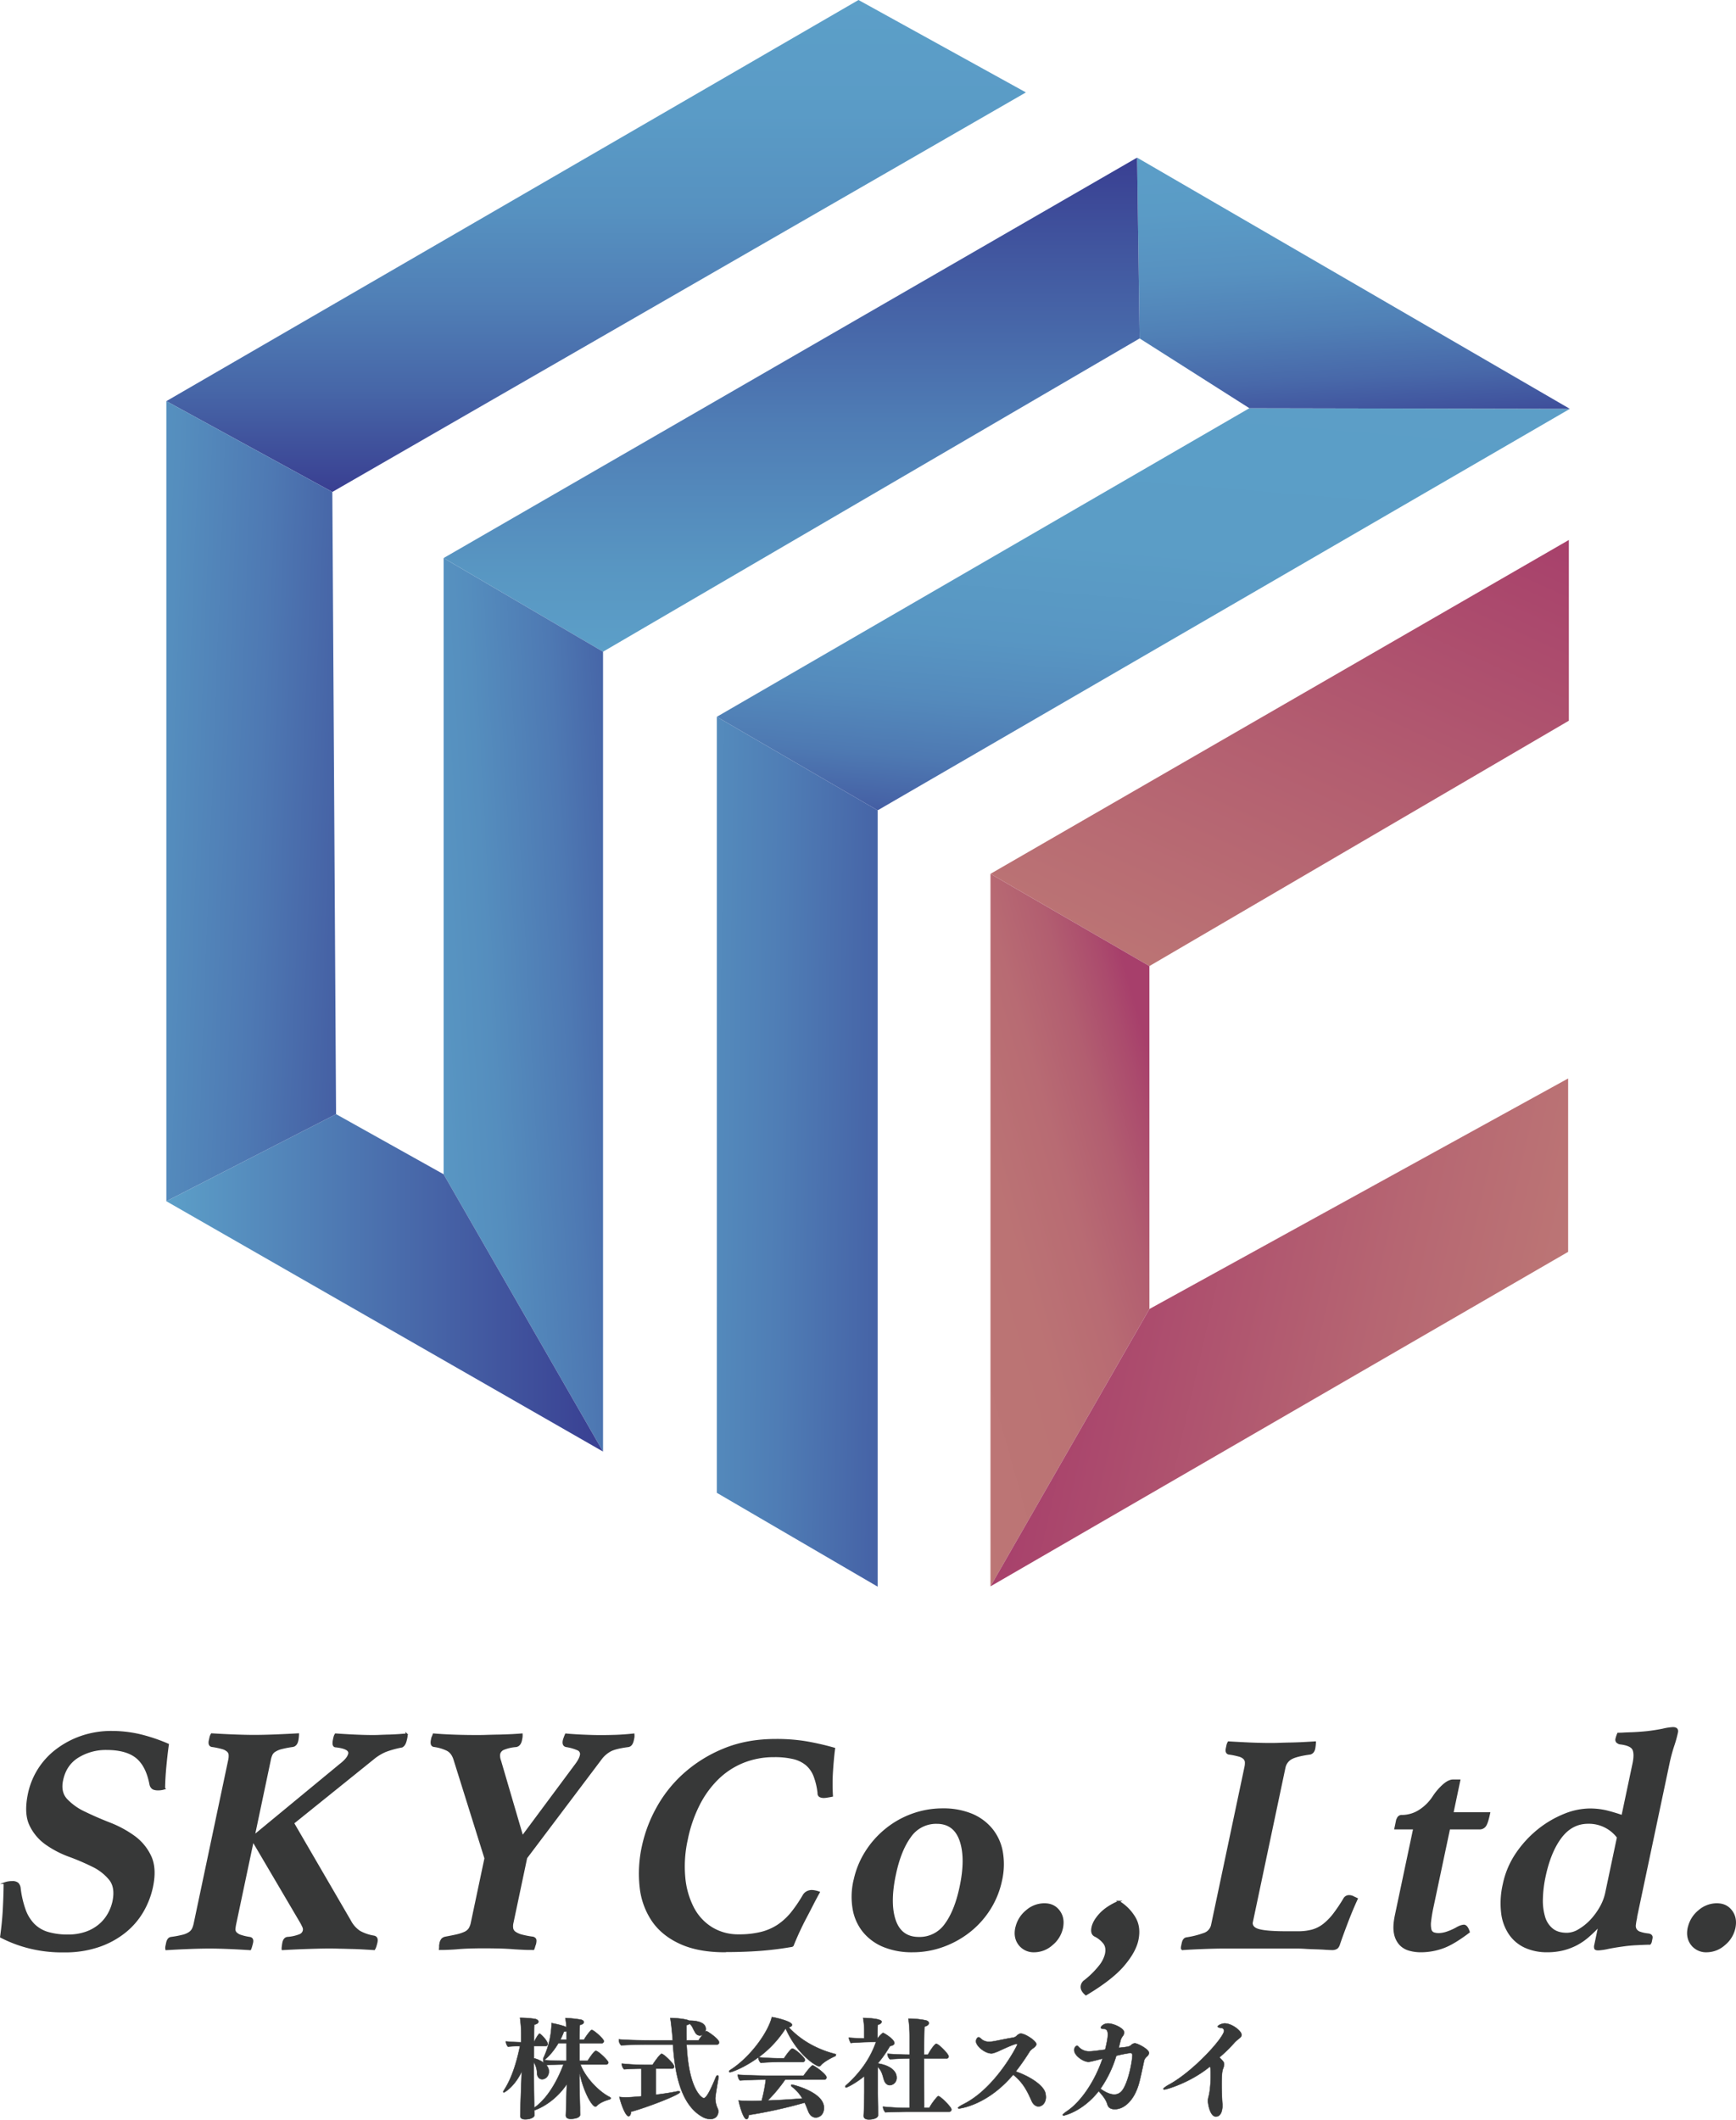 <svg xmlns="http://www.w3.org/2000/svg" xmlns:xlink="http://www.w3.org/1999/xlink" width="1194.266" height="1457.729" viewBox="0 0 1194.266 1457.729">
  <defs>
    <linearGradient id="linear-gradient" x1="-0.811" y1="0.412" x2="1.811" y2="0.588" gradientUnits="objectBoundingBox">
      <stop offset="0" stop-color="#5c9fc8"/>
      <stop offset="0.17" stop-color="#5896c2"/>
      <stop offset="0.46" stop-color="#4f7db5"/>
      <stop offset="0.81" stop-color="#41569f"/>
      <stop offset="1" stop-color="#393f92"/>
    </linearGradient>
    <linearGradient id="linear-gradient-2" x1="0.616" y1="-0.295" x2="0.37" y2="1.14" gradientUnits="objectBoundingBox">
      <stop offset="0" stop-color="#5c9fc8"/>
      <stop offset="0.45" stop-color="#5b9dc6"/>
      <stop offset="0.62" stop-color="#5896c3"/>
      <stop offset="0.73" stop-color="#548abc"/>
      <stop offset="0.83" stop-color="#4e79b2"/>
      <stop offset="0.91" stop-color="#4663a6"/>
      <stop offset="0.98" stop-color="#3c4997"/>
      <stop offset="1" stop-color="#393f92"/>
    </linearGradient>
    <linearGradient id="linear-gradient-3" x1="0.402" y1="-0.122" x2="0.532" y2="1.142" gradientUnits="objectBoundingBox">
      <stop offset="0" stop-color="#5c9fc8"/>
      <stop offset="0.24" stop-color="#5a9bc6"/>
      <stop offset="0.44" stop-color="#5791c0"/>
      <stop offset="0.62" stop-color="#5080b6"/>
      <stop offset="0.79" stop-color="#4868a9"/>
      <stop offset="0.95" stop-color="#3c4998"/>
      <stop offset="1" stop-color="#393f92"/>
    </linearGradient>
    <linearGradient id="linear-gradient-4" x1="0.5" y1="1" x2="0.5" y2="0" xlink:href="#linear-gradient"/>
    <linearGradient id="linear-gradient-5" x1="-0.588" y1="0.836" x2="1.588" y2="0.164" gradientUnits="objectBoundingBox">
      <stop offset="0" stop-color="#5c9fc8"/>
      <stop offset="0.2" stop-color="#5a9ac5"/>
      <stop offset="0.41" stop-color="#558ebe"/>
      <stop offset="0.62" stop-color="#4e79b3"/>
      <stop offset="0.83" stop-color="#435ca2"/>
      <stop offset="1" stop-color="#393f92"/>
    </linearGradient>
    <linearGradient id="linear-gradient-6" y1="0.5" x2="1" y2="0.5" gradientUnits="objectBoundingBox">
      <stop offset="0" stop-color="#5c9fc8"/>
      <stop offset="1" stop-color="#393f92"/>
    </linearGradient>
    <linearGradient id="linear-gradient-7" x1="0.5" x2="0.5" y2="1" gradientUnits="objectBoundingBox">
      <stop offset="0" stop-color="#5c9fc8"/>
      <stop offset="0.23" stop-color="#5a9bc6"/>
      <stop offset="0.43" stop-color="#5691c0"/>
      <stop offset="0.61" stop-color="#507fb6"/>
      <stop offset="0.79" stop-color="#4767a8"/>
      <stop offset="0.96" stop-color="#3c4796"/>
      <stop offset="1" stop-color="#393f92"/>
    </linearGradient>
    <linearGradient id="linear-gradient-8" x1="-1.09" y1="0.276" x2="1.565" y2="0.748" gradientUnits="objectBoundingBox">
      <stop offset="0" stop-color="#5c9fc8"/>
      <stop offset="0.2" stop-color="#5a9ac5"/>
      <stop offset="0.41" stop-color="#558ebe"/>
      <stop offset="0.61" stop-color="#4e79b3"/>
      <stop offset="0.82" stop-color="#445da2"/>
      <stop offset="1" stop-color="#393f92"/>
    </linearGradient>
    <linearGradient id="linear-gradient-9" x1="0.228" y1="1.044" x2="0.926" y2="-0.085" gradientUnits="objectBoundingBox">
      <stop offset="0" stop-color="#bc7675"/>
      <stop offset="0.47" stop-color="#b35e70"/>
      <stop offset="1" stop-color="#a73f6b"/>
    </linearGradient>
    <linearGradient id="linear-gradient-10" x1="-0.047" y1="0.998" x2="0.719" y2="0.028" gradientUnits="objectBoundingBox">
      <stop offset="0" stop-color="#bc7675"/>
      <stop offset="0.4" stop-color="#bb7374"/>
      <stop offset="0.62" stop-color="#b86b73"/>
      <stop offset="0.79" stop-color="#b25e70"/>
      <stop offset="0.93" stop-color="#ab4b6d"/>
      <stop offset="1" stop-color="#a73f6b"/>
    </linearGradient>
    <linearGradient id="linear-gradient-11" x1="0.961" y1="0.593" x2="0.09" y2="0.418" gradientUnits="objectBoundingBox">
      <stop offset="0" stop-color="#bc7675"/>
      <stop offset="0.34" stop-color="#b66672"/>
      <stop offset="1" stop-color="#a73f6b"/>
    </linearGradient>
  </defs>
  <g id="logo" transform="translate(0.576)">
    <g id="グループ_939" data-name="グループ 939" transform="translate(0)">
      <g id="グループ_935" data-name="グループ 935" transform="translate(0 1188.281)">
        <g id="グループ_933" data-name="グループ 933" transform="translate(345.624 198.902)">
          <path id="パス_2811" data-name="パス 2811" d="M112.858,369.344c2.854.367,10.069.611,15.492.611h.53V357.848h-5.626c-4.281,7.216-9.091,11.455-9.947,11.455-.367,0-.448-.163-.448-.53a3.041,3.041,0,0,1,.245-.978,58.789,58.789,0,0,0,5.5-23.767c1.59.285,8.072,1.59,10.233,2.854-.163-2.038-.367-4.281-.734-6.319a78.723,78.723,0,0,1,10.518,1.06c1.264.2,2.12.9,2.12,1.712,0,.9-.978,1.672-2.731,1.957-.082,1.345-.245,5.177-.245,10.069h3.18a35.818,35.818,0,0,1,4.729-6.4.857.857,0,0,1,.612-.2c1.345,0,8.276,6.156,8.276,7.664a1.461,1.461,0,0,1-1.59,1.427H137.767v12.108h5.626c.9-1.427,4.444-6.849,5.626-6.849,1.712,0,8.6,6.686,8.6,7.99a1.376,1.376,0,0,1-1.508,1.345H138.419c3.751,9.784,13.331,19.038,20.18,22.422.612.367.734.611.734.815,0,.285-.367.611-.9.815-2.568.734-6.482,2.038-8.724,4.444a1.553,1.553,0,0,1-1.06.448c-2.12,0-8.072-9.784-10.926-23.767,0,7.379.163,13,.163,13,0,2.731.163,8.276.245,11.211,0,1.671,0,3.71.082,4.974v.163c0,2.772-6.115,2.935-6.319,2.935-2.2,0-3.465-.734-3.465-2.487v-.367c.082-.448.448-14.146.448-14.758,0-.815.163-3.628.2-6.319-5.626,8.52-14.065,14.921-21.688,17.774L106.7,404c0,1.06.082,2.324.082,3.18v.081c0,1.508-2.568,2.935-6.319,2.935-2.405,0-3.384-.9-3.384-2.487v-.53c.082-.611-.082-1.264.53-17.448l.448-12.434c-5.055,10.6-11.9,14.391-12.271,14.391a.482.482,0,0,1-.448-.448,3.445,3.445,0,0,1,.612-1.223c5.259-8.113,8.561-18.834,10.926-30.168a73.111,73.111,0,0,0-8.276.367,5.741,5.741,0,0,1-1.427-3.628c2.242.285,6.93.53,10.518.611V352.3a77.579,77.579,0,0,0-.815-11.9h1.06a73.392,73.392,0,0,1,9.254.734c1.345.285,2.324.978,2.324,1.875,0,.978-1.06,1.712-2.854,2.038-.163,1.508-.163,6.237-.163,12.108.448-1.06,3.017-5.87,3.832-5.87.693,0,5.585,4.892,5.585,7.134a1.3,1.3,0,0,1-1.345,1.345h-8.113V368.2a19.15,19.15,0,0,1,6.849,3.18,4.681,4.681,0,0,1-.448-2.038Zm13.983,3.1c-2.405,0-8.52.163-11.9.448a6.309,6.309,0,0,1,1.794,4.281c0,3.3-2.242,5.422-4.607,5.422-1.957,0-3.384-1.427-3.547-4.118a14.131,14.131,0,0,0-2.2-7.542c0,9.417.082,17.774.082,17.774,0,2.772.163,9.417.163,13.535,8.887-6.115,15.9-18.3,20.18-29.8Zm1.957-22.952a4.25,4.25,0,0,1-1.712.367c-.693,1.794-1.508,3.71-2.405,5.5h4.24v-4.729a5.578,5.578,0,0,0-.082-1.141Z" transform="translate(-85.34 -339.87)" fill="#373838" stroke="#373838" stroke-miterlimit="10" stroke-width="0.28"/>
          <path id="パス_2812" data-name="パス 2812" d="M163.2,395.506c.815,0,2.65-.448,8.357-14.432.367-.9.815-1.182,1.141-1.182.53,0,.693.53.693,1.06a2.138,2.138,0,0,1-.082.734c-.367,2.2-2.12,12.108-2.12,13.943a17.268,17.268,0,0,0,1.345,6.482,4.837,4.837,0,0,1,.693,2.568c0,2.405-1.508,5.259-5.585,5.259a11.38,11.38,0,0,1-4.974-1.345c-16.918-9.05-19.568-35.06-20.628-49.9H124.958s-14.513.082-18.508.53a5.1,5.1,0,0,1-1.59-3.465v-.693c3.384.448,14.839.734,21.81.734h15.206l-.082-1.427c-.082-1.345-.978-11.007-1.59-13.942h.815c2.772,0,10.4.693,12.108,1.794h.448c2.854,0,11.007.448,11.007,5.707a4.919,4.919,0,0,1-.448,2.12,3.069,3.069,0,0,0,.367-.367,1.123,1.123,0,0,1,.734-.2c.448,0,8.52,5.34,8.52,7.664a1.428,1.428,0,0,1-1.508,1.508H151.416c1.508,32.084,11.007,36.894,11.741,36.894ZM111.505,407.94c-2.038,0-5.055-7.909-6.319-13.249a33.061,33.061,0,0,0,4.688.285c1.141,0,3.465-.081,10.477-.693V375.245c-3.547,0-8.561.163-11.9.448a5.488,5.488,0,0,1-1.59-3.914,149.711,149.711,0,0,0,15.981.815h5.177c.9-1.427,5.1-7.542,6.237-7.542,1.345,0,8.6,6.849,8.6,8.806a1.376,1.376,0,0,1-1.508,1.345H130.217v17.978c5.177-.612,10.477-1.427,14.758-2.324a4.006,4.006,0,0,1,.9-.081c.693,0,.978.245.978.611,0,1.794-23.4,10.763-33.714,13.494,0,1.427-.53,3.017-1.59,3.017Zm49-55.484a3.657,3.657,0,0,1-3.1-1.957,37.172,37.172,0,0,1-1.794-3.384,7.388,7.388,0,0,0-2.12-2.731,3.952,3.952,0,0,1-2.2.9v3.18c0,2.568,0,4.892.082,7.3h8.276a48.168,48.168,0,0,1,2.935-4,3.8,3.8,0,0,1-2.12.693Z" transform="translate(-25.282 -339.778)" fill="#373838" stroke="#373838" stroke-miterlimit="10" stroke-width="0.28"/>
          <path id="パス_2813" data-name="パス 2813" d="M145.22,371.7a5.165,5.165,0,0,1-1.59-3.751c-9.947,7.3-18.671,10.233-19.487,10.233-.245,0-.693-.082-.693-.53,0-.367.448-.815,1.141-1.182,14.309-9.336,26.05-26.5,28.292-36.2,3.914.611,13.861,3.1,13.861,5.34,0,.815-.9,1.427-2.324,1.59,7.542,8.276,18.427,14.962,31.839,18.427.367.082.693.285.693.734a1.251,1.251,0,0,1-.612.815c-3.628,1.59-8.031,4.158-9.784,6.319a1.583,1.583,0,0,1-1.345.611c-1.345,0-14.432-7.093-22.87-26.05a73.131,73.131,0,0,1-18.59,19.854c3.1.367,10.07.693,13.535.693h4c1.345-2.2,4.729-6.686,5.626-6.686,1.712,0,8.724,6.156,8.724,7.827a1.487,1.487,0,0,1-1.59,1.427h-16.8c-2.772,0-9.173.245-12.026.53Zm-9.784,38.77c-2.038,0-4.688-8.887-5.422-12.882a33.56,33.56,0,0,0,4.647.285c1.345,0,2.772.082,4.362.082,2.12,0,4.444-.082,6.849-.163a102.518,102.518,0,0,0,2.854-14.513h-.245c-3.914,0-13.983.245-17.448.611-1.06-.734-1.508-2.568-1.59-4,3.221.285,14.513.693,21,.693h24.256c.9-1.345,5.259-7.093,6.237-7.093s9.539,6.034,9.539,8.276a1.5,1.5,0,0,1-1.59,1.508H162.016A104.8,104.8,0,0,1,150.03,397.67c7.909-.285,16.633-.815,23.849-1.427a27.969,27.969,0,0,0-6.849-7.827c-.53-.367-.9-.815-.9-1.141,0-.448.285-.53.693-.53s21.892,5.055,21.892,15.9c0,5.055-3.465,6.686-5.626,6.686s-3.914-1.427-4.974-3.832c-.734-1.712-1.508-4-2.65-6.4a326.279,326.279,0,0,1-38.525,8.52c0,1.712-.612,2.854-1.59,2.854Z" transform="translate(31.914 -340.27)" fill="#373838" stroke="#373838" stroke-miterlimit="10" stroke-width="0.28"/>
          <path id="パス_2814" data-name="パス 2814" d="M143.59,388.158a.514.514,0,0,1-.53-.53,1.7,1.7,0,0,1,.693-1.06c9.417-8.357,16.551-18.3,20.465-29.719l-6.319.163c-2.731.082-9.336.367-11.048.611a10.154,10.154,0,0,1-1.345-3.669c1.712.285,7.379.448,10.6.53v-6.4a52.546,52.546,0,0,0-.775-7.664c1.345,0,12.719.285,12.719,2.568,0,.978-1.141,1.794-2.65,2.12-.2,1.957-.2,6.849-.2,9.254h.163a17.287,17.287,0,0,1,3.18-3.384.577.577,0,0,1,.53-.245c.693,0,7.746,4.362,7.746,6.931,0,1.223-1.345,1.794-3.017,2.038a78.4,78.4,0,0,1-8.439,11.986c8.357,1.264,13,5.137,13,9.7a4.942,4.942,0,0,1-4.647,5.259c-1.671,0-3.1-1.141-3.832-3.1-.53-1.264-.815-3.017-1.508-4.81a12.191,12.191,0,0,0-3.017-4.729v17.367c0,2.12.082,7.46.163,10.4,0,.693.082,4.607.082,5.341,0,2.324-3.547,3.1-6.319,3.1-2.2,0-3.547-.734-3.547-2.405v-.285c.285-4.077.448-15.655.448-15.818V380.413c-6.319,5.137-12.026,7.827-12.556,7.827Zm27.11,17.163a5.7,5.7,0,0,1-1.671-3.914,162.586,162.586,0,0,0,18.3.815V368.264H186.6c-2.935,0-9.05.245-12.882.53a5.2,5.2,0,0,1-1.59-3.751c3.465.285,9.621.611,15.206.611V353.18a89.225,89.225,0,0,0-.815-12.271h.978a58.023,58.023,0,0,1,10.926,1.141c1.223.285,2.12.978,2.12,1.875,0,1.06-1.06,1.957-3.017,2.405-.163,1.957-.285,9.947-.285,19.323h2.691c1.508-2.854,4.647-7.46,5.707-7.46,1.59,0,8.52,7.012,8.52,8.643a1.389,1.389,0,0,1-1.508,1.427H197.24c0,13.779.082,29.6.082,33.959h3.547a40.66,40.66,0,0,1,5.626-7.746.948.948,0,0,1,.693-.245c1.345,0,8.887,7.46,8.887,9.091a1.513,1.513,0,0,1-1.508,1.59H186.029c-3.1,0-11.129.163-15.288.367Z" transform="translate(92.248 -339.808)" fill="#373838" stroke="#373838" stroke-miterlimit="10" stroke-width="0.28"/>
          <path id="パス_2815" data-name="パス 2815" d="M162.121,394.1c0-.285,1.182-1.223,3.669-2.487,22.259-11.048,37.1-40.441,37.1-41.012,0-.245-.163-.448-.612-.448-1.264,0-6.156,2.12-12.556,5.1-3.465,1.427-4.2,1.427-4.647,1.427-4.444,0-10.6-5.1-10.6-8.357,0-1.508,1.06-2.772,1.794-2.772.367,0,.815.285,1.508.9a7.824,7.824,0,0,0,5.626,2.2,17.6,17.6,0,0,0,2.854-.245c2.854-.448,8.194-1.712,13.7-2.568a4.686,4.686,0,0,0,2.731-1.508,5.787,5.787,0,0,1,1.141-.815,2.457,2.457,0,0,1,1.508-.448c3.017,0,10.6,5.055,10.6,7.216,0,1.06-.9,1.794-1.794,2.568a9.26,9.26,0,0,0-1.427,1.06,7.552,7.552,0,0,0-1.141,1.141,164.545,164.545,0,0,1-9.784,14.065c9.621,3.3,18.957,9.336,20.384,14.758a14.422,14.422,0,0,1,.367,2.772c0,3.832-2.405,6.482-5.1,6.482-1.712,0-3.465-1.141-4.607-3.547-3.221-7.3-6.034-12.882-12.8-18.3-18.06,21.444-37.18,23.278-37.261,23.278-.448,0-.693-.285-.693-.448Z" transform="translate(150.767 -331.686)" fill="#373838" stroke="#373838" stroke-miterlimit="10" stroke-width="0.28"/>
          <path id="パス_2816" data-name="パス 2816" d="M179.74,404.254c0-.285.978-1.264,3.18-2.731,9.091-6.156,18.875-19.935,24.256-36.038-8.276,2.2-8.887,2.242-9.784,2.242-3.3,0-9.7-4.2-9.7-8.113a3.219,3.219,0,0,1,1.875-3.017,1.268,1.268,0,0,1,.693.367l.448.448a9.654,9.654,0,0,0,7.542,3.1c1.264,0,2.854-.163,10.763-1.182,1.345-5.5,1.794-8.52,1.794-10.4,0-2.2-.612-3.751-2.405-3.832-1.427,0-2.405-.367-2.405-.9,0-.612,1.712-2.854,5.055-2.854,3.628,0,11.007,3.221,11.007,6.237a4.9,4.9,0,0,1-1.141,2.65,8.749,8.749,0,0,0-1.345,2.772l-1.264,5.1c7.094-.734,7.3-.9,8.643-1.957a3.666,3.666,0,0,1,2.487-1.141c1.875,0,9.7,4.077,9.7,6.6a3.552,3.552,0,0,1-.978,2.038c-.285.245-2.12,1.712-2.405,3.384-3.384,15.818-3.751,17.326-6.156,22.422-2.65,5.259-7.583,10.844-13.983,10.844-1.264,0-4.2-.163-5.055-3.18-.9-3.221-3.18-6.115-5.585-8.724l-.448-.53c-11.211,14.228-23.93,16.8-24.093,16.8-.285,0-.612-.285-.612-.448Zm26.58-17.611c2.935,2.038,6.115,3.547,8.969,3.547,2.242,0,4.362-.978,6.115-3.751,4.362-7.134,6.319-20.832,6.319-23.2a1.4,1.4,0,0,0-1.59-1.59,90.4,90.4,0,0,0-9.5,1.875,79.194,79.194,0,0,1-10.926,22.748c.2.082.367.245.612.367Z" transform="translate(205.102 -336.947)" fill="#373838" stroke="#373838" stroke-miterlimit="10" stroke-width="0.28"/>
          <path id="パス_2817" data-name="パス 2817" d="M237.629,372.894c-.612,1.671-.815,5.707-.815,10.314,0,4.81.245,10.151.53,13.983v.815c0,2.487-.693,7.379-4.525,7.379s-5.422-8.276-5.422-10.926a11.594,11.594,0,0,1,.448-2.772c1.427-5.259,1.427-13.249,1.427-13.861,0-4.444,0-6.686-.611-6.686-.082,0-.163.082-.2.082-13.412,10.926-29.719,15.573-31.024,15.573-.448,0-.693-.163-.693-.448,0-.367,1.223-1.427,3.751-2.854,16.878-9.091,37.995-32.532,37.995-37.1a2,2,0,0,0-1.957-1.957c-1.264-.081-2.405-.448-2.405-.978,0-.815,3.017-2.12,4.729-2.12,4.974,0,11.659,5.137,11.659,7.909,0,1.06-.815,1.794-1.712,2.487a30.3,30.3,0,0,0-2.935,2.568,98.991,98.991,0,0,1-10.6,10.4c2.935,2.935,3.221,3.384,3.221,4.974a10.779,10.779,0,0,1-.9,3.221Z" transform="translate(257.406 -336.978)" fill="#373838" stroke="#373838" stroke-miterlimit="10" stroke-width="0.28"/>
        </g>
        <g id="グループ_934" data-name="グループ 934">
          <path id="パス_2818" data-name="パス 2818" d="M113.2,331.266a14.62,14.62,0,0,1-4.4.693c-2.079,0-3.506-.408-4.24-1.223a4.769,4.769,0,0,1-1.264-2.568c-1.631-8.52-4.811-14.635-9.458-18.386q-7.032-5.626-20.669-5.626a36.556,36.556,0,0,0-19.405,5.259q-8.622,5.259-10.885,16.021c-1.182,5.544-.2,9.988,2.894,13.331a40.725,40.725,0,0,0,12.475,8.847c5.218,2.528,10.885,5.014,17.041,7.42A75.195,75.195,0,0,1,92,364a35.206,35.206,0,0,1,11.456,13.7q3.975,8.316,1.223,21.28a57.243,57.243,0,0,1-6.4,16.592A51.11,51.11,0,0,1,86.089,429.8a59.338,59.338,0,0,1-18.019,9.866,71.869,71.869,0,0,1-23.89,3.71,93.449,93.449,0,0,1-25.806-3.18A89.846,89.846,0,0,1,.56,433.266c.9-6.4,1.549-12.719,1.875-18.916s.53-12.23.571-18.06a14.985,14.985,0,0,1,5.34-.9,5.677,5.677,0,0,1,3.832,1.019,5.61,5.61,0,0,1,1.508,3.465,68.47,68.47,0,0,0,3.384,14.676,27.714,27.714,0,0,0,6.156,10.069,22.525,22.525,0,0,0,9.662,5.707,47.676,47.676,0,0,0,13.861,1.794,36.409,36.409,0,0,0,12.271-1.916,29.424,29.424,0,0,0,9.132-5.055,27.507,27.507,0,0,0,6.278-7.42,30.584,30.584,0,0,0,3.424-8.765c1.345-6.441.612-11.5-2.283-15.165a34.274,34.274,0,0,0-11.741-9.213,161.137,161.137,0,0,0-16.266-6.971,67.813,67.813,0,0,1-15.94-8.317A33.334,33.334,0,0,1,20.7,356.257q-3.791-8.011-.978-21.443A51.018,51.018,0,0,1,38.881,304.6a60.869,60.869,0,0,1,17.041-9.091,62.821,62.821,0,0,1,21-3.384,85.268,85.268,0,0,1,18.508,2.038,118.237,118.237,0,0,1,20.22,6.727c-.652,4.484-1.223,9.539-1.753,15.125-.53,5.626-.815,10.64-.856,15.125Z" transform="translate(-0.56 -289.48)" fill="#373838" stroke="#373838" stroke-miterlimit="10" stroke-width="1.06"/>
          <path id="パス_2819" data-name="パス 2819" d="M88.232,366.155,76.246,422.9a28.8,28.8,0,0,0-.571,3.71,3.5,3.5,0,0,0,.9,2.568,7.721,7.721,0,0,0,3.18,1.916,36.728,36.728,0,0,0,6.319,1.468c1.59.285,2.161,1.427,1.753,3.343-.082.448-.285,1.182-.571,2.242A13.635,13.635,0,0,1,86.4,440.6c-4.729-.285-9.54-.571-14.391-.775-4.892-.2-9.417-.326-13.616-.326s-9.01.122-14.432.326-10.559.489-15.41.775a5.167,5.167,0,0,1,.041-2.364c.2-.978.367-1.672.448-2.12.489-2.242,1.468-3.424,3.017-3.588a68.414,68.414,0,0,0,7.827-1.468,14.207,14.207,0,0,0,4.566-1.916,6.906,6.906,0,0,0,2.324-2.568,15.794,15.794,0,0,0,1.223-3.71L71.721,310.508a12.757,12.757,0,0,0,.326-3.71,3.877,3.877,0,0,0-1.264-2.568,9.1,9.1,0,0,0-3.751-1.916,52.36,52.36,0,0,0-7.216-1.468c-1.386-.448-1.875-1.712-1.427-3.832.082-.448.245-1.1.448-2.038a7.166,7.166,0,0,1,.978-2.446c4.729.285,9.743.571,15.084.775s10.11.326,14.268.326,9.05-.122,14.635-.326c5.585-.245,10.8-.489,15.614-.775,0,.734-.082,1.549-.163,2.446-.122.9-.2,1.549-.326,2.038-.448,2.079-1.468,3.384-3.058,3.832a68.414,68.414,0,0,0-7.827,1.468,14.76,14.76,0,0,0-4.647,1.916,5.754,5.754,0,0,0-2.324,2.568,16.182,16.182,0,0,0-1.1,3.71L89.047,362.323,148,313.688c3.751-2.854,5.83-5.381,6.319-7.623.53-2.528-2.487-4.2-9.05-4.933-1.631,0-2.12-1.549-1.468-4.729.082-.448.2-1.019.367-1.672a7.18,7.18,0,0,1,.9-2.12c4.117.285,8.439.571,12.964.775s8.561.326,12.149.326c1.631,0,3.506,0,5.626-.122,2.12-.082,4.24-.163,6.441-.2,2.2-.081,4.321-.2,6.36-.326,2.038-.163,3.832-.285,5.381-.448a4.65,4.65,0,0,1,0,2.12c-.122.693-.245,1.223-.367,1.671-.652,2.976-1.794,4.648-3.506,4.933a65.436,65.436,0,0,0-10.722,3.017,34.3,34.3,0,0,0-8.52,5.259l-54.832,44.151,39.136,67.266a19.67,19.67,0,0,0,6.523,7.3,30.161,30.161,0,0,0,9.417,3.261c2.038.285,2.772,1.631,2.283,4.036-.082.448-.285,1.223-.612,2.364a9.093,9.093,0,0,1-1.1,2.568c-2.2-.163-4.688-.285-7.42-.448s-5.5-.285-8.316-.326c-2.813-.082-5.544-.163-8.153-.2-2.609-.081-4.892-.122-6.808-.122-4.2,0-9.336.122-15.41.326-6.115.2-11.822.489-17.081.775a13.453,13.453,0,0,1,.163-2.364c.122-.978.245-1.672.326-2.12.489-2.405,1.671-3.588,3.465-3.588a28.111,28.111,0,0,0,7.868-1.794,4.3,4.3,0,0,0,2.731-2.894,3.961,3.961,0,0,0-.245-2.568c-.367-.815-.856-1.835-1.508-3.017L88.313,366.156Z" transform="translate(85.192 -288.25)" fill="#373838" stroke="#373838" stroke-miterlimit="10" stroke-width="1.06"/>
          <path id="パス_2820" data-name="パス 2820" d="M110.257,377.957,88.976,310c-.978-3.139-2.568-5.3-4.811-6.482a29.33,29.33,0,0,0-8.969-2.691c-1.753-.163-2.365-1.631-1.753-4.484.082-.285.122-.652.2-1.019a4.769,4.769,0,0,1,.489-1.223l.571-1.549c3.221.285,7.379.571,12.516.775,5.1.2,10.722.326,16.837.326,2.079,0,4.607,0,7.542-.122,2.935-.081,5.911-.163,8.887-.2,3.017-.081,5.83-.2,8.48-.326,2.65-.163,4.811-.285,6.482-.448a12.066,12.066,0,0,1-.163,2.813q-.183.8-.245,1.223c-.53,2.527-1.712,3.954-3.587,4.281a28.1,28.1,0,0,0-8.48,1.916,4.859,4.859,0,0,0-2.935,3.261,9.457,9.457,0,0,0,.571,4.729l15.247,52.019,36-48.431c2.242-2.854,3.587-5.218,4-7.175a3.28,3.28,0,0,0-1.631-3.914,31.287,31.287,0,0,0-8.031-2.364c-1.875-.285-2.568-1.712-2-4.281a32.8,32.8,0,0,1,1.508-4.036c3.058.285,6.93.571,11.619.775,4.647.2,8.765.326,12.393.326s7.093-.082,10.926-.2c3.832-.163,7.746-.448,11.741-.9a10.062,10.062,0,0,1-.082,2.568c-.163.693-.245,1.182-.326,1.468-.571,2.691-1.753,4.118-3.587,4.281-5.544.734-9.5,1.712-11.822,2.894A19.873,19.873,0,0,0,190,309.428L138.59,377.59l-9.417,44.6a9.922,9.922,0,0,0-.163,4.036,4.413,4.413,0,0,0,1.916,2.691,14.469,14.469,0,0,0,4.4,1.916,61.513,61.513,0,0,0,7.664,1.468,2.852,2.852,0,0,1,1.671,1.019c.408.53.448,1.59.082,3.261a7.2,7.2,0,0,1-.326,1.019,5.365,5.365,0,0,0-.367,1.223l-.571,1.59c-2.405,0-4.607,0-6.686-.122-2.079-.082-4.158-.2-6.2-.326-3.547-.285-7.175-.489-10.966-.571s-6.971-.122-9.5-.122c-2.691,0-5.789,0-9.336.122-3.547.082-6.971.245-10.314.571-2,.163-3.914.245-5.789.326s-3.791.122-5.748.122l.122-1.59a12.2,12.2,0,0,1,0-1.223c.082-.367.163-.693.2-1.019a5.924,5.924,0,0,1,1.468-3.261,4.67,4.67,0,0,1,2.12-1.019c3.261-.611,5.993-1.141,8.194-1.672a26.531,26.531,0,0,0,5.3-1.794,7.606,7.606,0,0,0,3.017-2.568,12.277,12.277,0,0,0,1.508-4.036l9.336-44.151Z" transform="translate(222.974 -288.188)" fill="#373838" stroke="#373838" stroke-miterlimit="10" stroke-width="1.06"/>
          <path id="パス_2821" data-name="パス 2821" d="M167.077,439.141q-18.162,0-30.575-5.626t-19.2-15.451a50.661,50.661,0,0,1-8.4-23.115,86.658,86.658,0,0,1,1.631-28.619,95.611,95.611,0,0,1,9.743-25.724,88.977,88.977,0,0,1,18.549-23.441,94.048,94.048,0,0,1,27.355-17.081c10.559-4.4,22.585-6.6,35.957-6.6a125.5,125.5,0,0,1,20.3,1.508,181.45,181.45,0,0,1,19.894,4.525c-.53,3.873-1.019,8.847-1.427,14.921a135.692,135.692,0,0,0-.082,17.734c-.734.163-1.712.326-2.935.53a18.068,18.068,0,0,1-2.65.326,6.3,6.3,0,0,1-2.813-.53,2.362,2.362,0,0,1-1.141-2.283,47.063,47.063,0,0,0-2.854-11.985,19.436,19.436,0,0,0-5.585-7.787,22.135,22.135,0,0,0-8.928-4.2,55.871,55.871,0,0,0-12.923-1.3,56.614,56.614,0,0,0-21.484,4,53.791,53.791,0,0,0-17.448,11.456A67.727,67.727,0,0,0,149.1,338.324a93.3,93.3,0,0,0-8.113,23.645,84.441,84.441,0,0,0-1.753,26.132,56.371,56.371,0,0,0,5.952,20.954,35.145,35.145,0,0,0,12.76,13.82,34.675,34.675,0,0,0,18.631,4.974,61.825,61.825,0,0,0,15.125-1.631,37.885,37.885,0,0,0,11.659-4.974,42.72,42.72,0,0,0,9.376-8.52,96.177,96.177,0,0,0,8.276-12.108,6.244,6.244,0,0,1,2.568-2.487,7.394,7.394,0,0,1,3.1-.775,13.743,13.743,0,0,1,2.609.326,16.209,16.209,0,0,1,2.528.734c-1.386,2.446-2.854,5.218-4.444,8.317s-3.221,6.278-4.933,9.5-3.261,6.482-4.77,9.7q-2.2,4.831-4.036,9.417a223.523,223.523,0,0,1-22.218,2.813c-7.46.571-15.614.856-24.379.856Z" transform="translate(331.097 -285.327)" fill="#373838" stroke="#373838" stroke-miterlimit="10" stroke-width="1.06"/>
          <path id="パス_2822" data-name="パス 2822" d="M145.579,354.274a59.538,59.538,0,0,1,7.909-19.568,63.782,63.782,0,0,1,13.779-15.573,62.2,62.2,0,0,1,18.141-10.273,61.137,61.137,0,0,1,21.077-3.669,51.19,51.19,0,0,1,19.976,3.669,35.378,35.378,0,0,1,13.82,10.273,34.2,34.2,0,0,1,6.971,15.573,49.962,49.962,0,0,1-.571,19.568,59.538,59.538,0,0,1-7.909,19.568,61.285,61.285,0,0,1-13.861,15.451,65.011,65.011,0,0,1-18.264,10.151,61.137,61.137,0,0,1-21.077,3.669,51.19,51.19,0,0,1-19.976-3.669,35.034,35.034,0,0,1-13.738-10.151,33.674,33.674,0,0,1-6.89-15.451,49.992,49.992,0,0,1,.571-19.568Zm28.129-4.321q-4.219,19.874-.122,31.758c2.731,7.909,8.194,11.9,16.388,11.9a21.6,21.6,0,0,0,18.264-9.173c4.525-6.115,7.99-14.717,10.314-25.806q4.158-19.629,0-31.758-4.158-12.108-16.225-12.108a21.54,21.54,0,0,0-18.3,9.417q-6.849,9.417-10.314,25.806Z" transform="translate(441.549 -249.298)" fill="#373838" stroke="#373838" stroke-miterlimit="10" stroke-width="1.06"/>
          <path id="パス_2823" data-name="パス 2823" d="M172.208,337.629A20.544,20.544,0,0,1,179.3,325.97a18.685,18.685,0,0,1,12.352-4.77c4.484,0,7.705,1.59,10.11,4.77s3.139,7.053,2.2,11.659a20.159,20.159,0,0,1-7.053,11.456,18.493,18.493,0,0,1-12.149,4.77,12.479,12.479,0,0,1-10.355-4.77c-2.446-3.18-3.18-6.971-2.242-11.456Z" transform="translate(526.215 -200.04)" fill="#373838" stroke="#373838" stroke-miterlimit="10" stroke-width="1.06"/>
          <path id="パス_2824" data-name="パス 2824" d="M186,384.744c-2.446-2.038-3.465-4.118-2.976-6.278a5.29,5.29,0,0,1,2.2-3.221,61.281,61.281,0,0,0,10.355-10.273,21.294,21.294,0,0,0,4.077-8.113c.652-3.18.2-5.748-1.386-7.664a18.486,18.486,0,0,0-5.707-4.647c-2.12-.856-2.854-2.895-2.161-6.074q.917-4.342,5.381-9.173c2.976-3.221,7.257-6.074,12.842-8.52a31.724,31.724,0,0,1,10.722,10.6c2.813,4.484,3.547,9.7,2.283,15.777q-1.712,8.194-9.906,17.734-8.194,9.478-25.683,19.894Z" transform="translate(560.45 -201.333)" fill="#373838" stroke="#373838" stroke-miterlimit="10" stroke-width="1.06"/>
          <path id="パス_2825" data-name="パス 2825" d="M248.329,416.925c-.652,3.017.9,5.055,4.566,6.034,3.669,1.019,9.988,1.508,18.916,1.508h8.194a36.886,36.886,0,0,0,9.662-1.182,22.477,22.477,0,0,0,7.868-4,39.978,39.978,0,0,0,7.053-7.257,107.5,107.5,0,0,0,7.134-10.681,3.841,3.841,0,0,1,3.588-1.712,5.5,5.5,0,0,1,2.446.652c.9.448,1.835.856,2.731,1.3-2.12,4.607-4.24,9.621-6.319,15-2.079,5.422-4.036,10.681-5.83,15.9-.489,1.712-1.223,2.813-2.079,3.221a5.741,5.741,0,0,1-2.609.652c-1.141,0-2.772-.082-4.81-.2-2.079-.163-4.321-.245-6.727-.326-2.446-.081-4.892-.163-7.379-.326s-4.688-.2-6.563-.2H229.128c-4.2,0-8.969.122-14.432.326s-10.355.448-14.758.775a4.822,4.822,0,0,1,.041-2.283c.2-.938.326-1.631.448-2.038.448-2.161,1.427-3.3,2.894-3.465A61.789,61.789,0,0,0,215.8,425.4a8.09,8.09,0,0,0,4.851-6.034l22.87-108.237a13.093,13.093,0,0,0,.326-3.547,4.068,4.068,0,0,0-1.182-2.487,8.083,8.083,0,0,0-3.628-1.835,51.307,51.307,0,0,0-6.93-1.386c-1.345-.448-1.835-1.672-1.386-3.669.082-.448.245-1.1.408-1.957a6.688,6.688,0,0,1,.938-2.364c4.566.285,9.376.53,14.513.775,5.137.2,9.743.326,13.779.326,2,0,4.321,0,6.93-.122,2.609-.082,5.34-.163,8.153-.2,2.813-.081,5.667-.163,8.48-.326s5.422-.285,7.746-.448c0,.734-.082,1.508-.163,2.364-.122.856-.2,1.508-.285,1.957-.408,2.038-1.427,3.221-2.935,3.669-6.36.856-10.763,2-13.127,3.343a9.284,9.284,0,0,0-4.484,6.36L248.411,417.007Z" transform="translate(612.51 -284.065)" fill="#373838" stroke="#373838" stroke-miterlimit="10" stroke-width="1.06"/>
          <path id="パス_2826" data-name="パス 2826" d="M279.653,401.463a9.206,9.206,0,0,1,3.954-1.3c1.427,0,2.65,1.508,3.588,4.525-7.216,5.463-13.249,9.091-18.182,10.8a44.919,44.919,0,0,1-14.921,2.609,28.409,28.409,0,0,1-8.072-1.1,13.8,13.8,0,0,1-6.4-3.873,15.46,15.46,0,0,1-3.588-7.664c-.652-3.221-.367-7.379.693-12.434l12.556-59.438H236.318l1.141-5.422a7.861,7.861,0,0,1,.9-2.161,2.994,2.994,0,0,1,2.854-1.3,22.342,22.342,0,0,0,11.5-3.343,31.949,31.949,0,0,0,10.11-10.029,40.775,40.775,0,0,1,6.971-7.99c2.365-2,4.484-3.017,6.36-3.017h4.525l-4.729,22.463h25.276c-.978,4.607-1.916,7.583-2.854,8.847a4.693,4.693,0,0,1-4,1.957H273.62L262.327,386.95a104.21,104.21,0,0,0-1.753,10.273,16.255,16.255,0,0,0,.2,5.707,3.446,3.446,0,0,0,2.079,2.487,10.894,10.894,0,0,0,3.669.53,19.338,19.338,0,0,0,5.87-1.182,38.748,38.748,0,0,0,7.175-3.343Z" transform="translate(722.852 -264.282)" fill="#373838" stroke="#373838" stroke-miterlimit="10" stroke-width="1.06"/>
          <path id="パス_2827" data-name="パス 2827" d="M346.548,422.587a41.55,41.55,0,0,0-.734,4.444,4.919,4.919,0,0,0,.612,3.139,5.286,5.286,0,0,0,2.813,2.038,25.571,25.571,0,0,0,5.585,1.182q2.935.428,2.446,2.813c-.163.734-.285,1.427-.448,2.161a3.371,3.371,0,0,1-.815,1.712c-1.875,0-4.811.122-8.806.326a100.36,100.36,0,0,0-10.273.978c-3.261.448-6.523.978-9.743,1.631a40.539,40.539,0,0,1-6.6.978q-1.957,0-2.324-.734a4.151,4.151,0,0,1,0-2.487l2.731-12.964a92.287,92.287,0,0,1-7.338,7.134,43.3,43.3,0,0,1-7.95,5.5,42.23,42.23,0,0,1-9.295,3.547,44.73,44.73,0,0,1-11.089,1.3,36.04,36.04,0,0,1-15.043-3.017,26.162,26.162,0,0,1-10.762-8.969,32.515,32.515,0,0,1-5.34-14.595,57.112,57.112,0,0,1,1.141-19.65,58.481,58.481,0,0,1,9.173-21.484,74.736,74.736,0,0,1,15.206-16.307A71.461,71.461,0,0,1,297.424,351a47.372,47.372,0,0,1,16.959-3.547,50.291,50.291,0,0,1,11.292,1.182c3.343.815,7.134,1.916,11.292,3.343l7.583-35.875c.938-4.444.9-7.746-.082-9.825-1.019-2.079-4.118-3.424-9.295-4a5.052,5.052,0,0,1-1.916-1.1,2.491,2.491,0,0,1-.367-2.365,19.307,19.307,0,0,1,1.182-3.465c1.019,0,2.324,0,3.914-.122,1.59-.081,3.343-.163,5.218-.2,1.875-.082,3.791-.163,5.667-.326,1.916-.122,3.669-.285,5.259-.448,3.832-.448,7.46-1.019,10.844-1.712a39.044,39.044,0,0,1,6.808-1.06c2.446,0,3.465,1.06,2.976,3.221a86.346,86.346,0,0,1-2.65,9.417,112.954,112.954,0,0,0-3.221,12.189L346.426,422.628ZM333.91,366.858a24.823,24.823,0,0,0-20.384-9.947q-11.252,0-18.712,9.825-7.46,9.845-11.089,26.906a83,83,0,0,0-1.875,15.451,39.82,39.82,0,0,0,1.549,12.516,16.779,16.779,0,0,0,5.463,8.317c2.528,2.038,5.87,3.017,10.069,3.017a16.219,16.219,0,0,0,8.194-2.487,37.741,37.741,0,0,0,8.031-6.36,46.755,46.755,0,0,0,6.6-8.847,34.477,34.477,0,0,0,3.954-9.947l8.113-38.443Z" transform="translate(778.462 -291.48)" fill="#373838" stroke="#373838" stroke-miterlimit="10" stroke-width="1.06"/>
          <path id="パス_2828" data-name="パス 2828" d="M285.678,337.629a20.544,20.544,0,0,1,7.093-11.659,18.685,18.685,0,0,1,12.352-4.77c4.484,0,7.705,1.59,10.11,4.77s3.139,7.053,2.2,11.659a20.159,20.159,0,0,1-7.053,11.456,18.493,18.493,0,0,1-12.149,4.77,12.479,12.479,0,0,1-10.355-4.77c-2.446-3.18-3.18-6.971-2.242-11.456Z" transform="translate(875.33 -200.04)" fill="#373838" stroke="#373838" stroke-miterlimit="10" stroke-width="1.06"/>
        </g>
      </g>
      <g id="グループ_938" data-name="グループ 938" transform="translate(113.863)">
        <g id="グループ_936" data-name="グループ 936">
          <path id="パス_2829" data-name="パス 2829" d="M121.38,120.92V654.6l110.642,64.534V185.251" transform="translate(257.306 372.036)" fill="url(#linear-gradient)"/>
          <path id="パス_2830" data-name="パス 2830" d="M487.754,68.86,121.38,281.094l110.642,64.331,476.2-276.116Z" transform="translate(257.306 211.863)" fill="url(#linear-gradient-2)"/>
          <path id="パス_2831" data-name="パス 2831" d="M194.053,150.93l75.5,47.983,220.469.448L192.3,26.59Z" transform="translate(475.507 81.81)" fill="url(#linear-gradient-3)"/>
          <path id="パス_2832" data-name="パス 2832" d="M184.944,366.384,554.09,150.93,552.337,26.59,75.28,301.972Z" transform="translate(115.469 81.81)" fill="url(#linear-gradient-4)"/>
          <path id="パス_2833" data-name="パス 2833" d="M184.944,708.623V158.552L75.28,94.14V517.914Z" transform="translate(115.469 289.642)" fill="url(#linear-gradient-5)"/>
          <path id="パス_2834" data-name="パス 2834" d="M28.49,247.837,328.9,420,219.239,229.288,145.247,187.95Z" transform="translate(-28.49 578.269)" fill="url(#linear-gradient-6)"/>
          <path id="パス_2835" data-name="パス 2835" d="M28.49,275.871,504.65,0,619.817,63.556,142.679,338.327Z" transform="translate(-28.49)" fill="url(#linear-gradient-7)"/>
          <path id="パス_2836" data-name="パス 2836" d="M142.679,130.125l2.568,427.892L28.49,617.9V67.67Z" transform="translate(-28.49 208.201)" fill="url(#linear-gradient-8)"/>
        </g>
        <g id="グループ_937" data-name="グループ 937" transform="translate(566.949 371.348)">
          <path id="パス_2837" data-name="パス 2837" d="M167.56,320.691,565.447,91.09v124.3L276.9,384.124" transform="translate(-167.56 -91.09)" fill="url(#linear-gradient-9)"/>
          <path id="パス_2838" data-name="パス 2838" d="M167.56,637.431V147.41L276.9,210.844V446.682Z" transform="translate(-167.56 82.191)" fill="url(#linear-gradient-10)"/>
          <path id="パス_2839" data-name="パス 2839" d="M167.56,531.223l397.4-230.049V181.93L276.9,340.473Z" transform="translate(-167.56 188.399)" fill="url(#linear-gradient-11)"/>
        </g>
      </g>
    </g>
  </g>
</svg>
